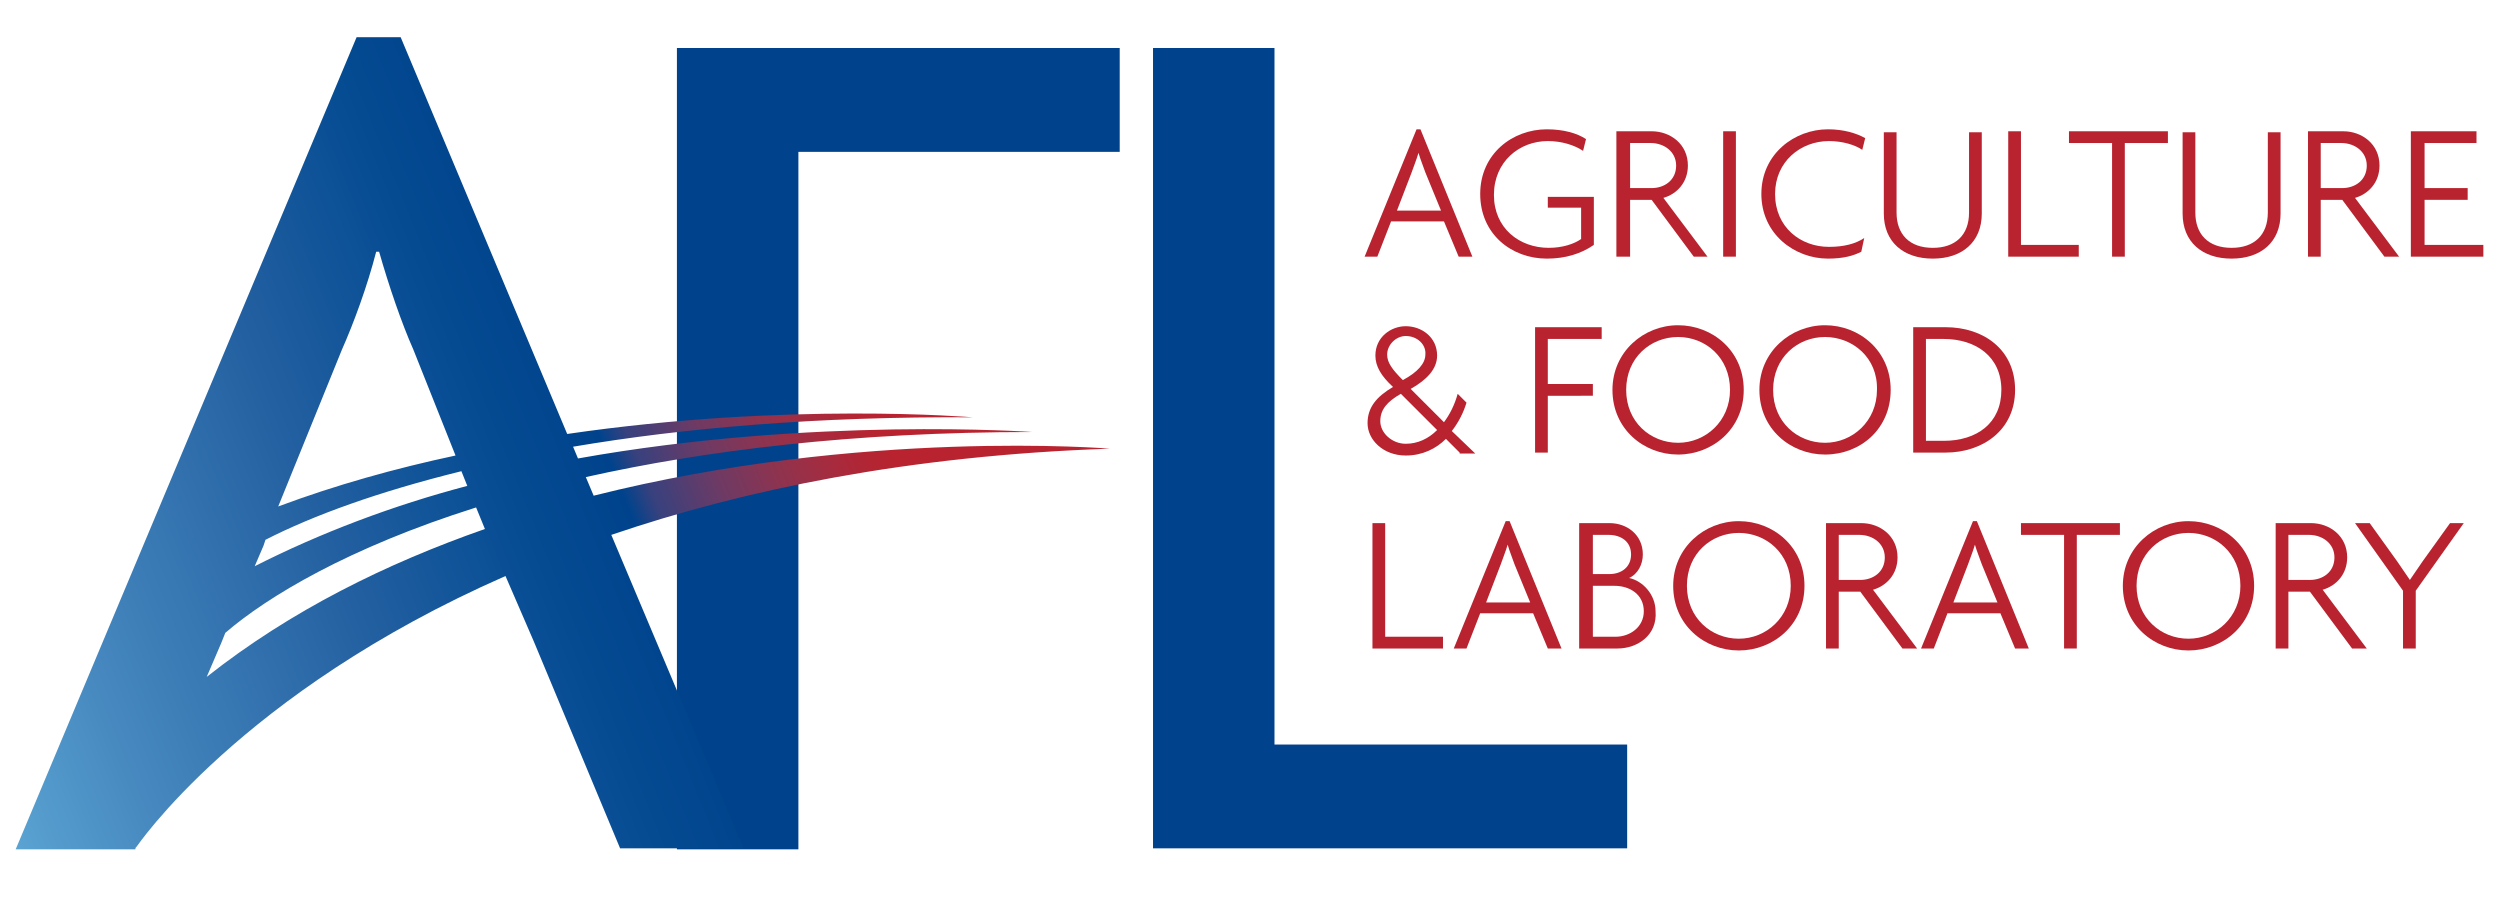 <?xml version="1.0" encoding="utf-8"?>
<!-- Generator: Adobe Illustrator 20.0.0, SVG Export Plug-In . SVG Version: 6.00 Build 0)  -->
<svg version="1.1" xmlns="http://www.w3.org/2000/svg" xmlns:xlink="http://www.w3.org/1999/xlink" x="0px" y="0px"
	 viewBox="0 0 255.2 93.1" style="enable-background:new 0 0 255.2 93.1;" xml:space="preserve">
<style type="text/css">
	.st0{fill:#00438C;}
	.st1{fill:url(#SVGID_1_);}
	.st2{fill:#B8232F;}
</style>
<g id="Layer_1">
</g>
<g id="Layer_2">
	<path class="st0" d="M81.5,50.9v35.8H69.1V4.9h45.2v10.6H81.5v24.7V50.9z"/>
	<path class="st0" d="M117.7,86.7V4.9h12.4v71.1h36v10.6H117.7z"/>
	<linearGradient id="SVGID_1_" gradientUnits="userSpaceOnUse" x1="-5.163" y1="69.991" x2="105.064" y2="25.456">
		<stop  offset="0" style="stop-color:#5AA3D2"/>
		<stop  offset="0.126" style="stop-color:#4587BE"/>
		<stop  offset="0.348" style="stop-color:#2360A1"/>
		<stop  offset="0.512" style="stop-color:#044B92"/>
		<stop  offset="0.598" style="stop-color:#00438C"/>
		<stop  offset="0.621" style="stop-color:#38417E"/>
		<stop  offset="0.678" style="stop-color:#6E3A64"/>
		<stop  offset="0.729" style="stop-color:#8F334E"/>
		<stop  offset="0.772" style="stop-color:#A62B3E"/>
		<stop  offset="0.805" style="stop-color:#B32533"/>
		<stop  offset="0.826" style="stop-color:#B8232F"/>
	</linearGradient>
	<path class="st1" d="M113.3,45.8c0,0-25.3-2.1-52.7,4.8l-0.8-1.9c12.1-2.7,27.2-4.6,45.6-4.6c0,0-22.4-1.6-46.4,2.7l-0.5-1.2
		c11.2-1.9,24.8-3.1,40.8-3c0,0-18.9-1.6-41.4,1.7L40.9,3.8h-4.5L1.6,86.7h12.2l0.1-0.3l0,0.1c0,0,10.6-15.8,37.7-27.7l2.9,6.7
		l8.8,21.1h12.6l-13.5-32C75.9,50,92.7,46.5,113.3,45.8z M28.4,51.7l6.5-16c1.2-2.7,2.6-6.5,3.5-10h0.3c1,3.5,2.3,7.3,3.5,10
		l4.3,10.8C40.4,47.8,34.3,49.5,28.4,51.7z M27.1,55.1c4.9-2.5,11.5-4.9,20-7l0.6,1.5c-7.6,2-15,4.8-21.7,8.2l0.9-2.1L27.1,55.1z
		 M49.5,54c-10,3.5-19.8,8.3-28.4,15.1l1.5-3.5l0.4-1c4.3-3.7,12.6-8.7,25.6-12.8L49.5,54z"/>
	<g>
		<path class="st2" d="M148.9,26.2l-1.5-3.6H142l-1.4,3.6h-1.3l5.3-13h0.4l5.3,13H148.9z M145.5,17.6c-0.2-0.6-0.5-1.3-0.7-2h0
			c-0.2,0.7-0.5,1.4-0.7,2l-1.5,3.9h4.5L145.5,17.6z"/>
		<path class="st2" d="M157.9,26.4c-3.6,0-6.8-2.5-6.8-6.6c0-4.1,3.3-6.6,6.8-6.6c1.7,0,3.1,0.4,4,1l-0.3,1.2c-0.9-0.6-2.2-1-3.6-1
			c-2.9,0-5.5,2.1-5.5,5.5c0,3.4,2.6,5.4,5.6,5.4c1.4,0,2.6-0.4,3.3-0.9v-3.2h-3.4v-1.1h4.7V25C161.4,25.9,159.8,26.4,157.9,26.4z"
			/>
		<path class="st2" d="M172.9,26.2l-4.3-5.8h-2.2v5.8H165V13.4h3.6c1.9,0,3.7,1.3,3.7,3.5c0,1.7-1.1,2.9-2.5,3.3l4.5,6H172.9z
			 M168.5,14.6h-2.1v4.6h2.2c1.3,0,2.5-0.8,2.5-2.3C171.1,15.5,169.9,14.6,168.5,14.6z"/>
		<path class="st2" d="M175.9,26.2V13.4h1.3v12.8H175.9z"/>
		<path class="st2" d="M190.1,15.3c-0.7-0.5-2-0.9-3.4-0.9c-2.9,0-5.5,2.1-5.5,5.4c0,3.4,2.6,5.4,5.5,5.4c1.5,0,2.7-0.3,3.6-0.9
			l-0.3,1.4c-0.8,0.4-1.8,0.7-3.4,0.7c-3.4,0-6.8-2.5-6.8-6.6c0-4.1,3.4-6.6,6.8-6.6c1.6,0,2.9,0.4,3.8,0.9L190.1,15.3z"/>
		<path class="st2" d="M197.3,26.4c-3,0-5-1.7-5-4.6v-8.3h1.3v8.2c0,2.2,1.3,3.6,3.7,3.6c2.3,0,3.7-1.3,3.7-3.6v-8.2h1.3v8.3
			C202.3,24.7,200.3,26.4,197.3,26.4z"/>
		<path class="st2" d="M205,26.2V13.4h1.3V25h5.9v1.2H205z"/>
		<path class="st2" d="M216.9,14.6v11.6h-1.3V14.6h-4.4v-1.2h10.1v1.2H216.9z"/>
		<path class="st2" d="M227.8,26.4c-3,0-5-1.7-5-4.6v-8.3h1.3v8.2c0,2.2,1.3,3.6,3.7,3.6c2.3,0,3.7-1.3,3.7-3.6v-8.2h1.3v8.3
			C232.8,24.7,230.8,26.4,227.8,26.4z"/>
		<path class="st2" d="M243.4,26.2l-4.3-5.8h-2.2v5.8h-1.3V13.4h3.6c1.9,0,3.7,1.3,3.7,3.5c0,1.7-1.1,2.9-2.5,3.3l4.5,6H243.4z
			 M239,14.6h-2.1v4.6h2.2c1.3,0,2.5-0.8,2.5-2.3C241.6,15.5,240.4,14.6,239,14.6z"/>
		<path class="st2" d="M246.1,26.2V13.4h6.7v1.2h-5.3v4.6h4.4v1.2h-4.4V25h6v1.2H246.1z"/>
		<path class="st2" d="M149,46.2l-1.4-1.4c-1,1-2.4,1.7-4.1,1.7c-2.3,0-3.9-1.6-3.9-3.3c0-1.6,0.9-2.7,2.6-3.7
			c-1.2-1.1-1.8-2.1-1.8-3.2c0-1.9,1.6-3,3.1-3c1.6,0,3.2,1.1,3.2,3c0,1.4-1.1,2.5-2.7,3.4l3.4,3.4c0.6-0.8,1.1-1.8,1.4-2.9l0.9,0.9
			c-0.3,1-0.8,2-1.5,2.9l2.4,2.3H149z M143,40.2c-1.4,0.8-2.1,1.6-2.1,2.8c0,1.2,1.2,2.3,2.6,2.3c1.2,0,2.3-0.5,3.2-1.4L143,40.2z
			 M143.5,34.3c-1,0-1.9,0.9-1.9,1.9c0,0.8,0.5,1.5,1.6,2.6c1.5-0.8,2.3-1.7,2.3-2.6C145.6,35.2,144.7,34.3,143.5,34.3z"/>
		<path class="st2" d="M158,34.6v4.6h4.6v1.2H158v5.8h-1.3V33.4h6.8v1.2H158z"/>
		<path class="st2" d="M171.3,46.4c-3.5,0-6.7-2.6-6.7-6.6c0-3.9,3.2-6.6,6.7-6.6c3.5,0,6.7,2.6,6.7,6.6
			C178,43.8,174.8,46.4,171.3,46.4z M171.3,34.4c-2.8,0-5.3,2.1-5.3,5.4c0,3.3,2.5,5.4,5.3,5.4c2.8,0,5.3-2.2,5.3-5.4
			C176.6,36.5,174.1,34.4,171.3,34.4z"/>
		<path class="st2" d="M186.3,46.4c-3.5,0-6.7-2.6-6.7-6.6c0-3.9,3.2-6.6,6.7-6.6c3.5,0,6.7,2.6,6.7,6.6
			C193,43.8,189.9,46.4,186.3,46.4z M186.3,34.4c-2.8,0-5.3,2.1-5.3,5.4c0,3.3,2.5,5.4,5.3,5.4c2.8,0,5.3-2.2,5.3-5.4
			C191.7,36.5,189.1,34.4,186.3,34.4z"/>
		<path class="st2" d="M198.6,46.2h-3.3V33.4h3.3c3.9,0,7.1,2.3,7.1,6.4C205.7,43.9,202.4,46.2,198.6,46.2z M198.4,34.6h-1.8V45h1.8
			c3.4,0,5.9-1.8,5.9-5.2C204.3,36.4,201.7,34.6,198.4,34.6z"/>
		<path class="st2" d="M140.1,66.2V53.4h1.3V65h5.9v1.2H140.1z"/>
		<path class="st2" d="M158,66.2l-1.5-3.6h-5.4l-1.4,3.6h-1.3l5.3-13h0.4l5.3,13H158z M154.6,57.6c-0.2-0.6-0.5-1.3-0.7-2h0
			c-0.2,0.7-0.5,1.4-0.7,2l-1.5,3.9h4.5L154.6,57.6z"/>
		<path class="st2" d="M165.1,66.2h-3.9V53.4h3.1c1.8,0,3.4,1.2,3.4,3.2c0,1-0.5,2-1.4,2.4c1.4,0.3,2.7,1.7,2.7,3.4
			C169.2,64.8,167.2,66.2,165.1,66.2z M164.2,54.6h-1.6v4h1.7c1.2,0,2.2-0.7,2.2-2C166.5,55.3,165.5,54.6,164.2,54.6z M164.8,59.8
			h-2.2V65h2.3c1.5,0,2.9-1,2.9-2.6C167.8,60.7,166.4,59.8,164.8,59.8z"/>
		<path class="st2" d="M177.5,66.4c-3.5,0-6.7-2.6-6.7-6.6c0-3.9,3.2-6.6,6.7-6.6c3.5,0,6.7,2.6,6.7,6.6
			C184.2,63.8,181,66.4,177.5,66.4z M177.5,54.4c-2.8,0-5.3,2.1-5.3,5.4c0,3.3,2.5,5.4,5.3,5.4c2.8,0,5.3-2.2,5.3-5.4
			C182.8,56.5,180.3,54.4,177.5,54.4z"/>
		<path class="st2" d="M194.2,66.2l-4.3-5.8h-2.2v5.8h-1.3V53.4h3.6c1.9,0,3.7,1.3,3.7,3.5c0,1.7-1.1,2.9-2.5,3.3l4.5,6H194.2z
			 M189.8,54.6h-2.1v4.6h2.2c1.3,0,2.5-0.8,2.5-2.3C192.4,55.5,191.2,54.6,189.8,54.6z"/>
		<path class="st2" d="M205.7,66.2l-1.5-3.6h-5.4l-1.4,3.6h-1.3l5.3-13h0.4l5.3,13H205.7z M202.3,57.6c-0.2-0.6-0.5-1.3-0.7-2h0
			c-0.2,0.7-0.5,1.4-0.7,2l-1.5,3.9h4.5L202.3,57.6z"/>
		<path class="st2" d="M212,54.6v11.6h-1.3V54.6h-4.4v-1.2h10.1v1.2H212z"/>
		<path class="st2" d="M223.4,66.4c-3.5,0-6.7-2.6-6.7-6.6c0-3.9,3.2-6.6,6.7-6.6c3.5,0,6.7,2.6,6.7,6.6
			C230.1,63.8,226.9,66.4,223.4,66.4z M223.4,54.4c-2.8,0-5.3,2.1-5.3,5.4c0,3.3,2.5,5.4,5.3,5.4c2.8,0,5.3-2.2,5.3-5.4
			C228.7,56.5,226.2,54.4,223.4,54.4z"/>
		<path class="st2" d="M240.1,66.2l-4.3-5.8h-2.2v5.8h-1.3V53.4h3.6c1.9,0,3.7,1.3,3.7,3.5c0,1.7-1.1,2.9-2.5,3.3l4.5,6H240.1z
			 M235.7,54.6h-2.1v4.6h2.2c1.3,0,2.5-0.8,2.5-2.3C238.3,55.5,237.1,54.6,235.7,54.6z"/>
		<path class="st2" d="M246.6,60.3v5.9h-1.3v-5.9l-4.9-6.9h1.5l2.8,3.9c0.4,0.6,0.9,1.3,1.3,1.9h0c0.4-0.6,0.9-1.3,1.3-1.9l2.8-3.9
			h1.4L246.6,60.3z"/>
	</g>
</g>
</svg>
